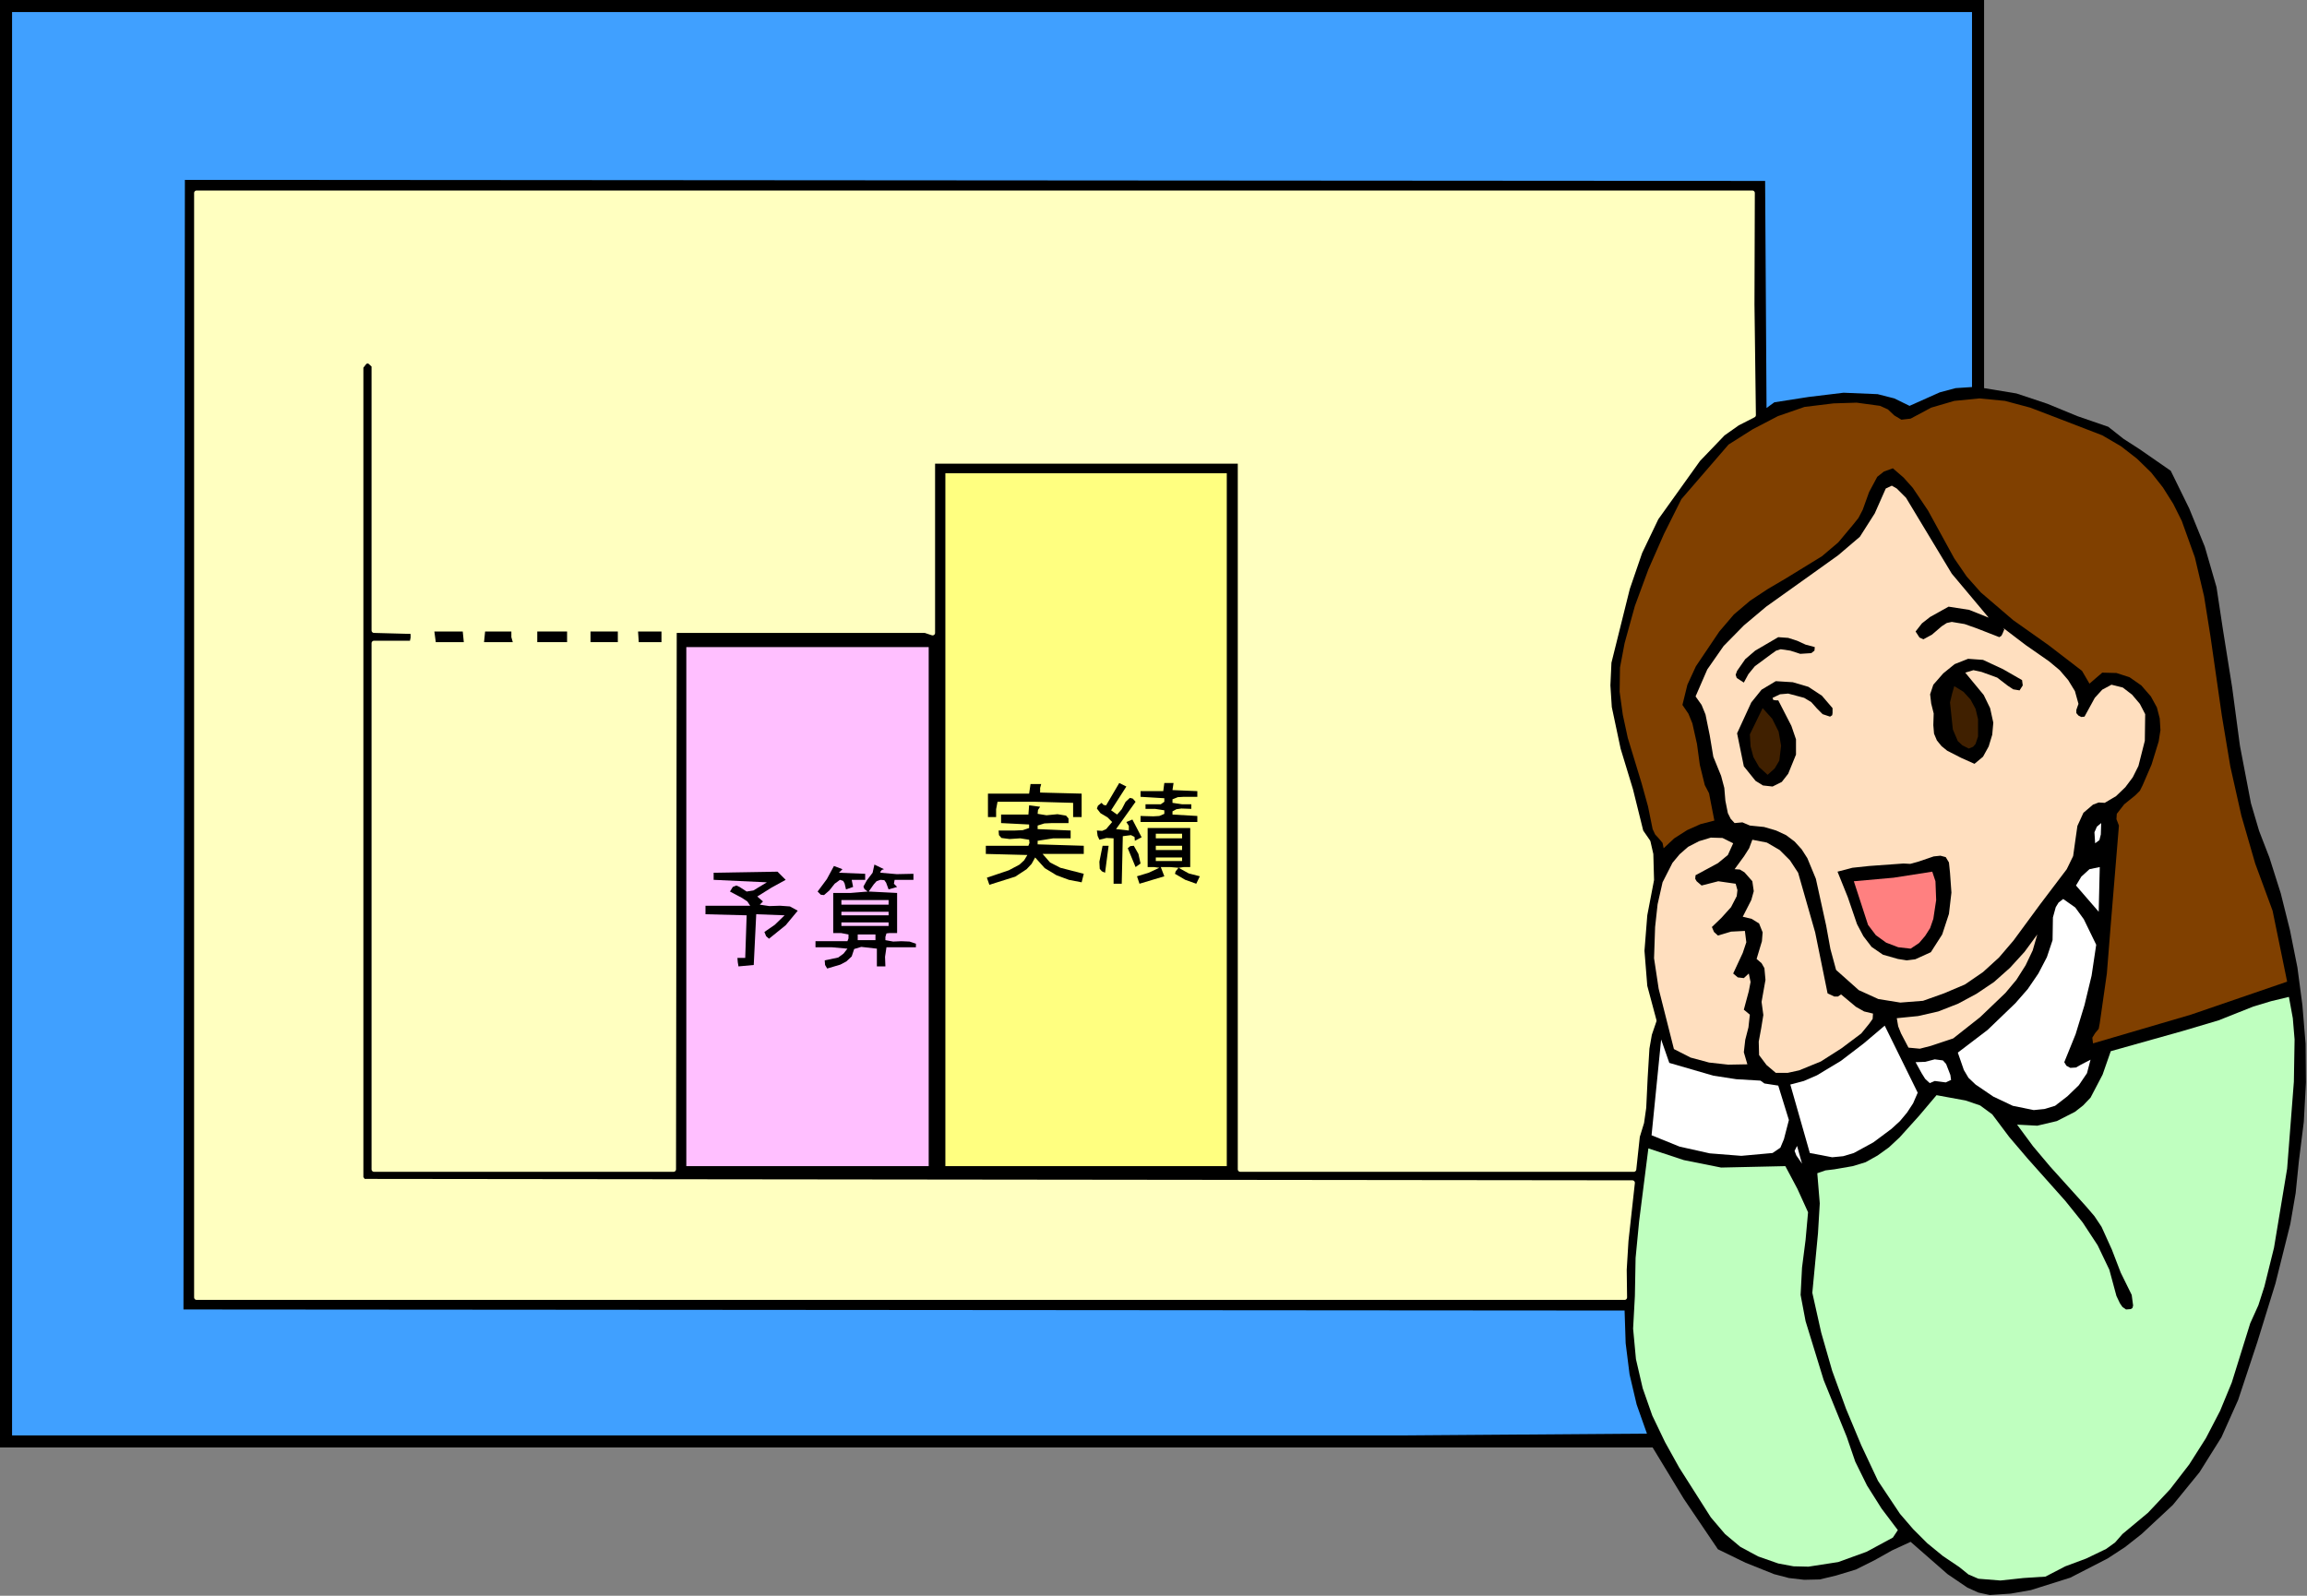 <?xml version="1.0" encoding="UTF-8" standalone="no"?>
<svg
   xmlns:dc="http://purl.org/dc/elements/1.1/"
   xmlns:cc="http://creativecommons.org/ns#"
   xmlns:rdf="http://www.w3.org/1999/02/22-rdf-syntax-ns#"
   xmlns:svg="http://www.w3.org/2000/svg"
   xmlns="http://www.w3.org/2000/svg"
   xmlns:sodipodi="http://sodipodi.sourceforge.net/DTD/sodipodi-0.dtd"
   xmlns:inkscape="http://www.inkscape.org/namespaces/inkscape"
   version="1.0"
   width="165.125mm"
   height="114.249mm"
   id="svg104"
   sodipodi:docname="JBIZ077.WMF">
  <rect width="100%" height="100%" fill="#808080" stroke="none"/>
  <sodipodi:namedview
     pagecolor="#ffffff"
     bordercolor="#666666"
     borderopacity="1"
     objecttolerance="10"
     gridtolerance="10"
     guidetolerance="10"
     inkscape:pageopacity="0"
     inkscape:pageshadow="2"
     inkscape:window-width="640"
     inkscape:window-height="480"
     id="namedview106" />
  <defs
     id="defs6">
    <clipPath
       clipPathUnits="userSpaceOnUse"
       id="clipWmfPath1">
      <path
         d="M 0,0 L 624,0 L 624,431.712 L 0,431.712 z"
         id="path2" />
    </clipPath>
    <pattern
       id="WMFhbasepattern"
       patternUnits="userSpaceOnUse"
       width="6"
       height="6"
       x="0"
       y="0" />
  </defs>
  <path
     style="fill:#000000;fill-rule:evenodd;fill-opacity:1;stroke:none;"
     clip-path="url(#clipWmfPath1)"
     d="  M 536.736,105.024   L 545.472,106.464   L 553.824,109.248   L 561.984,112.608   L 570.336,115.488   L 574.464,118.752   L 578.784,121.536   L 587.232,127.392   L 592.224,137.568   L 596.448,147.936   L 599.616,158.88   L 601.344,170.304   L 603.84,185.952   L 605.952,201.792   L 608.928,217.344   L 611.136,224.832   L 613.92,232.032   L 616.992,241.728   L 619.488,251.712   L 621.504,261.792   L 622.848,271.968   L 623.712,282.432   L 623.808,292.896   L 623.232,303.552   L 621.888,314.304   L 621.024,322.848   L 619.584,331.2   L 615.552,347.328   L 610.656,363.168   L 605.472,378.816   L 600.96,388.896   L 595.008,398.4   L 587.808,407.232   L 579.36,415.104   L 574.848,418.656   L 570.144,421.728   L 560.064,426.912   L 549.408,430.272   L 543.936,431.232   L 538.272,431.616   L 535.2,430.944   L 532.224,429.6   L 526.848,425.952   L 516.864,417.216   L 511.872,419.52   L 507.072,422.208   L 502.08,424.704   L 496.704,426.336   L 492.288,427.392   L 488.064,427.488   L 483.936,427.008   L 479.904,425.952   L 472.224,422.88   L 464.736,419.232   L 455.52,405.6   L 447.072,391.68   L 0,391.68   L 0,0   L 536.736,0   L 536.736,105.024  z "
     id="path8" />
  <path
     style="fill:#40a0ff;fill-rule:evenodd;fill-opacity:1;stroke:none;"
     clip-path="url(#clipWmfPath1)"
     d="  M 533.472,104.736   L 529.056,105.024   L 524.736,106.176   L 516.576,109.824   L 512.448,107.808   L 507.936,106.656   L 498.72,106.272   L 489.216,107.424   L 480,108.864   L 477.888,110.4   L 477.504,48.96   L 50.016,48.672   L 49.632,354.336   L 439.488,354.624   L 439.776,363.456   L 440.832,371.904   L 442.752,380.064   L 445.536,387.936   L 380.256,388.416   L 3.264,388.416   L 3.264,3.264   L 533.472,3.264   L 533.472,104.736  z "
     id="path10" />
  <path
     style="fill:#ffffc0;fill-rule:evenodd;fill-opacity:1;stroke:#ffffc0;stroke-width:1.344px;stroke-linecap:round;stroke-linejoin:round;stroke-miterlimit:4;stroke-dasharray:none;stroke-opacity:1;"
     clip-path="url(#clipWmfPath1)"
     d="  M 474.048,52.224   L 473.952,82.368   L 474.336,112.32   L 470.016,114.528   L 466.08,117.312   L 459.36,124.32   L 448.032,140.16   L 443.616,149.376   L 440.256,159.168   L 435.264,179.232   L 434.976,185.472   L 435.36,191.424   L 437.76,202.752   L 441.12,213.792   L 443.904,225.024   L 445.824,227.808   L 446.592,231.168   L 446.784,238.08   L 444.96,247.584   L 444.192,257.28   L 444.96,266.88   L 447.456,276.192   L 446.208,279.84   L 445.536,283.68   L 445.056,291.648   L 444.672,299.712   L 444.096,303.744   L 442.944,307.488   L 441.984,316.416   L 335.52,316.416   L 335.52,124.8   L 252.288,124.8   L 252.288,171.264   L 250.272,170.592   L 182.4,170.592   L 182.208,316.416   L 101.184,316.416   L 101.184,174.048   L 111.456,174.048   L 111.744,172.608   L 111.744,170.88   L 101.184,170.592   L 101.184,98.88   L 100.032,97.824   L 99.36,97.632   L 98.688,97.92   L 97.632,99.264   L 97.632,318.72   L 98.304,319.68   L 441.6,320.064   L 439.872,335.712   L 439.392,343.584   L 439.488,351.072   L 53.184,351.072   L 53.184,52.224   L 474.048,52.224  z "
     id="path12" />
  <path
     style="fill:#804000;fill-rule:evenodd;fill-opacity:1;stroke:none;"
     clip-path="url(#clipWmfPath1)"
     d="  M 568.704,117.792   L 573.792,120.768   L 578.112,124.128   L 581.952,127.872   L 585.12,131.904   L 587.904,136.32   L 590.208,140.928   L 593.76,150.816   L 596.256,161.376   L 597.984,172.224   L 601.056,193.632   L 603.36,207.456   L 606.336,220.704   L 610.08,233.664   L 614.784,246.432   L 618.72,265.632   L 592.704,274.56   L 566.208,282.336   L 566.016,280.8   L 566.784,279.552   L 567.744,278.4   L 568.032,276.864   L 569.952,263.424   L 571.008,250.176   L 573.216,223.392   L 572.544,221.664   L 572.64,220.224   L 574.656,217.632   L 577.632,215.232   L 578.88,213.984   L 579.648,212.448   L 582.048,206.88   L 583.968,200.64   L 584.448,197.568   L 584.256,194.4   L 583.488,191.424   L 581.856,188.448   L 579.264,185.472   L 576.096,183.264   L 572.544,182.112   L 568.704,182.016   L 565.248,184.992   L 563.232,181.536   L 554.112,174.528   L 544.608,167.808   L 535.872,160.32   L 532.032,156   L 528.672,151.104   L 521.568,138.144   L 517.44,132   L 514.944,129.216   L 512.064,126.72   L 509.664,127.584   L 507.84,129.024   L 505.632,133.152   L 503.904,137.952   L 502.752,140.16   L 501.216,142.08   L 497.28,146.784   L 492.864,150.528   L 483.168,156.48   L 478.272,159.36   L 473.472,162.528   L 469.056,166.272   L 465.12,170.88   L 458.784,180.288   L 456.48,185.28   L 455.136,190.752   L 456.768,193.152   L 457.824,195.744   L 459.072,201.312   L 459.84,206.976   L 461.184,212.448   L 462.336,214.656   L 462.816,217.152   L 463.776,222.048   L 460.032,223.008   L 456.384,224.64   L 452.928,226.848   L 450.048,229.536   L 449.76,228.096   L 448.8,226.944   L 447.744,225.792   L 447.072,224.352   L 445.824,218.208   L 444.096,211.968   L 440.352,199.68   L 439.008,193.44   L 438.144,187.2   L 438.24,180.672   L 439.488,174.048   L 442.272,163.968   L 445.92,154.08   L 450.144,144.48   L 454.848,135.072   L 467.616,120.288   L 474.144,116.16   L 480.96,112.608   L 488.16,110.112   L 496.032,109.152   L 502.272,108.96   L 508.608,109.824   L 510.72,110.784   L 512.448,112.416   L 514.368,113.568   L 516.864,113.28   L 522.432,110.304   L 528.672,108.48   L 535.488,107.808   L 542.4,108.48   L 549.216,110.304   L 555.744,112.8   L 568.704,117.792  z "
     id="path14" />
  <path
     style="fill:#ffff80;fill-rule:evenodd;fill-opacity:1;stroke:none;"
     clip-path="url(#clipWmfPath1)"
     d="  M 331.872,315.552   L 255.744,315.552   L 255.744,128.064   L 331.872,128.064   L 331.872,315.552  z "
     id="path16" />
  <path
     style="fill:#ffdfbf;fill-rule:evenodd;fill-opacity:1;stroke:none;"
     clip-path="url(#clipWmfPath1)"
     d="  M 528,155.232   L 537.984,167.136   L 532.704,165.024   L 527.136,164.16   L 522.144,166.944   L 519.936,168.672   L 518.208,170.88   L 519.264,172.512   L 520.32,172.992   L 522.624,171.744   L 525.312,169.44   L 526.656,168.576   L 528,168.288   L 531.456,168.864   L 534.72,170.016   L 540.864,172.416   L 541.44,172.032   L 541.728,171.456   L 542.208,170.304   L 541.92,169.92   L 547.968,174.528   L 554.304,178.944   L 557.184,181.344   L 559.488,184.032   L 561.312,187.008   L 562.272,190.464   L 561.696,192.096   L 561.696,192.96   L 562.272,193.632   L 563.04,194.016   L 563.904,193.92   L 566.688,188.832   L 568.704,186.624   L 571.2,185.28   L 574.272,186.048   L 576.768,187.968   L 578.88,190.464   L 580.32,193.248   L 580.224,200.448   L 578.496,207.264   L 576.96,210.336   L 574.944,213.024   L 572.448,215.424   L 569.376,217.248   L 567.744,217.152   L 566.208,217.728   L 563.616,219.936   L 561.984,223.488   L 561.408,227.52   L 560.832,231.648   L 559.104,235.2   L 551.904,244.704   L 544.704,254.496   L 540.768,259.104   L 536.448,263.04   L 531.552,266.4   L 525.888,268.8   L 520.224,270.816   L 514.08,271.296   L 508.128,270.336   L 502.848,267.936   L 496.704,262.464   L 495.168,256.8   L 494.016,250.464   L 491.232,237.792   L 488.928,232.224   L 487.392,229.824   L 485.472,227.712   L 483.168,225.984   L 480.48,224.736   L 477.216,223.776   L 473.376,223.392   L 471.36,222.528   L 469.248,222.72   L 468.192,221.568   L 467.424,220.032   L 466.752,216.672   L 466.464,213.216   L 465.6,209.952   L 463.488,204.768   L 462.528,199.008   L 461.376,193.344   L 460.32,190.752   L 458.688,188.448   L 461.856,181.152   L 466.272,174.816   L 471.744,169.248   L 477.792,164.16   L 490.848,154.848   L 497.28,150.24   L 503.136,145.248   L 507.168,138.912   L 510.144,132.192   L 511.776,131.424   L 513.12,132.192   L 515.616,134.688   L 528,155.232  z "
     id="path18" />
  <path
     style="fill:#000000;fill-rule:evenodd;fill-opacity:1;stroke:none;"
     clip-path="url(#clipWmfPath1)"
     d="  M 125.472,173.76   L 117.888,173.76   L 117.504,170.88   L 125.184,170.88   L 125.472,173.76  z "
     id="path20" />
  <path
     style="fill:#000000;fill-rule:evenodd;fill-opacity:1;stroke:none;"
     clip-path="url(#clipWmfPath1)"
     d="  M 138.336,170.88   L 138.336,172.416   L 138.72,173.76   L 130.944,173.76   L 131.232,170.88   L 138.336,170.88  z "
     id="path22" />
  <path
     style="fill:#000000;fill-rule:evenodd;fill-opacity:1;stroke:none;"
     clip-path="url(#clipWmfPath1)"
     d="  M 153.408,173.76   L 145.344,173.76   L 145.344,170.88   L 153.408,170.88   L 153.408,173.76  z "
     id="path24" />
  <path
     style="fill:#000000;fill-rule:evenodd;fill-opacity:1;stroke:none;"
     clip-path="url(#clipWmfPath1)"
     d="  M 167.136,173.76   L 159.744,173.76   L 159.744,170.88   L 167.136,170.88   L 167.136,173.76  z "
     id="path26" />
  <path
     style="fill:#000000;fill-rule:evenodd;fill-opacity:1;stroke:none;"
     clip-path="url(#clipWmfPath1)"
     d="  M 178.944,173.76   L 172.8,173.76   L 172.608,170.88   L 178.944,170.88   L 178.944,173.76  z "
     id="path28" />
  <path
     style="fill:#000000;fill-rule:evenodd;fill-opacity:1;stroke:none;"
     clip-path="url(#clipWmfPath1)"
     d="  M 490.944,175.104   L 490.848,176.064   L 489.984,176.736   L 487.008,176.928   L 484.32,176.064   L 481.728,175.68   L 480.48,176.064   L 479.136,177.024   L 474.72,180.288   L 472.992,182.4   L 471.744,184.704   L 469.824,183.456   L 469.536,182.592   L 469.92,181.536   L 472.128,178.368   L 474.816,176.064   L 481.056,172.416   L 483.744,172.608   L 486.144,173.376   L 488.448,174.432   L 490.944,175.104  z "
     id="path30" />
  <path
     style="fill:#ffbfff;fill-rule:evenodd;fill-opacity:1;stroke:none;"
     clip-path="url(#clipWmfPath1)"
     d="  M 251.232,315.552   L 185.664,315.552   L 185.664,175.104   L 251.232,175.104   L 251.232,315.552  z "
     id="path32" />
  <path
     style="fill:#000000;fill-rule:evenodd;fill-opacity:1;stroke:none;"
     clip-path="url(#clipWmfPath1)"
     d="  M 547.008,184.032   L 547.2,185.472   L 546.336,186.816   L 544.608,186.528   L 543.168,185.568   L 540.288,183.36   L 536.064,181.824   L 533.856,181.344   L 531.648,182.016   L 536.64,188.064   L 538.368,191.616   L 539.232,195.552   L 538.944,198.816   L 537.984,201.984   L 536.448,204.768   L 534.144,206.688   L 530.496,205.056   L 526.752,203.136   L 525.216,201.888   L 523.968,200.352   L 523.2,198.528   L 523.008,196.224   L 523.104,193.056   L 522.432,190.368   L 522.144,187.872   L 523.008,185.28   L 525.696,182.208   L 528.768,179.712   L 532.416,178.272   L 536.448,178.56   L 541.824,181.056   L 547.008,184.032  z "
     id="path34" />
  <path
     style="fill:#000000;fill-rule:evenodd;fill-opacity:1;stroke:none;"
     clip-path="url(#clipWmfPath1)"
     d="  M 495.744,191.616   L 495.744,192.96   L 495.648,193.536   L 495.072,193.92   L 493.056,193.248   L 491.52,191.712   L 489.984,189.984   L 488.064,188.832   L 483.744,187.68   L 481.536,187.872   L 479.52,188.832   L 479.712,189.408   L 480.384,189.504   L 481.056,189.504   L 484.608,196.416   L 485.856,200.064   L 485.856,204.192   L 483.744,209.376   L 482.016,211.584   L 479.52,212.832   L 476.928,212.544   L 474.912,211.296   L 471.744,207.36   L 469.92,198.432   L 473.76,190.08   L 476.544,186.624   L 480.384,184.32   L 484.992,184.608   L 489.216,185.856   L 492.864,188.256   L 495.744,191.616  z "
     id="path36" />
  <path
     style="fill:#402000;fill-rule:evenodd;fill-opacity:1;stroke:none;"
     clip-path="url(#clipWmfPath1)"
     d="  M 535.104,194.592   L 535.104,199.296   L 534.432,201.312   L 533.76,202.08   L 532.608,202.56   L 530.88,201.696   L 529.632,200.544   L 528.288,197.376   L 527.52,190.08   L 528.096,187.68   L 528.672,185.664   L 531.168,187.2   L 533.088,189.312   L 534.432,191.808   L 535.104,194.592  z "
     id="path38" />
  <path
     style="fill:#402000;fill-rule:evenodd;fill-opacity:1;stroke:none;"
     clip-path="url(#clipWmfPath1)"
     d="  M 481.344,205.824   L 480.096,207.936   L 478.176,209.664   L 475.872,207.552   L 474.336,204.864   L 473.568,201.984   L 473.376,198.72   L 476.832,191.616   L 479.424,194.496   L 481.152,197.952   L 481.824,201.792   L 481.344,205.824  z "
     id="path40" />
  <path
     style="fill:#000000;fill-rule:evenodd;fill-opacity:1;stroke:none;"
     clip-path="url(#clipWmfPath1)"
     d="  M 300.576,219.264   L 302.208,220.416   L 303.456,218.976   L 304.512,216.96   L 305.664,215.904   L 306.432,216.096   L 307.2,216.96   L 301.92,224.352   L 305.376,224.736   L 305.376,223.488   L 304.704,222.432   L 306.336,221.76   L 308.832,226.56   L 307.008,227.52   L 306.912,226.464   L 305.952,225.984   L 303.744,226.272   L 303.456,239.136   L 301.248,239.136   L 301.248,226.848   L 299.328,226.752   L 297.408,227.232   L 296.928,226.176   L 296.736,224.736   L 298.176,224.832   L 299.232,224.352   L 300.864,222.432   L 299.616,221.184   L 297.696,220.032   L 296.736,218.784   L 297.024,218.016   L 297.984,217.248   L 298.56,217.824   L 299.232,217.92   L 302.784,211.872   L 304.704,212.832   L 300.576,219.264  z "
     id="path42" />
  <path
     style="fill:#000000;fill-rule:evenodd;fill-opacity:1;stroke:none;"
     clip-path="url(#clipWmfPath1)"
     d="  M 317.472,211.872   L 317.184,213.792   L 323.904,214.08   L 323.904,215.616   L 320.256,215.616   L 318.624,215.712   L 317.184,216.288   L 317.184,217.248   L 319.776,217.632   L 322.272,217.632   L 322.272,218.88   L 319.584,218.784   L 318.24,218.976   L 317.184,219.552   L 317.184,220.416   L 323.904,220.8   L 323.904,222.432   L 308.544,222.432   L 308.544,220.8   L 312,220.896   L 313.632,220.8   L 314.976,220.224   L 314.976,219.264   L 312.48,218.88   L 309.888,218.88   L 309.888,217.632   L 312.672,217.632   L 314.016,217.632   L 314.976,216.96   L 314.976,216   L 308.544,215.616   L 308.544,214.08   L 314.688,214.08   L 314.976,211.872   L 317.472,211.872  z "
     id="path44" />
  <path
     style="fill:#000000;fill-rule:evenodd;fill-opacity:1;stroke:none;"
     clip-path="url(#clipWmfPath1)"
     d="  M 281.664,212.16   L 281.376,213.216   L 281.376,214.464   L 292.608,214.752   L 292.608,221.088   L 290.304,221.088   L 290.304,217.248   L 280.128,216.96   L 269.856,216.96   L 269.472,218.976   L 269.472,221.088   L 267.264,221.088   L 267.264,214.752   L 278.4,214.752   L 278.784,212.16   L 281.664,212.16  z "
     id="path46" />
  <path
     style="fill:#000000;fill-rule:evenodd;fill-opacity:1;stroke:none;"
     clip-path="url(#clipWmfPath1)"
     d="  M 281.376,218.304   L 280.8,219.168   L 280.704,220.224   L 283.104,220.608   L 286.08,220.32   L 288.384,220.704   L 289.056,221.472   L 289.056,222.72   L 284.64,222.72   L 282.528,222.816   L 280.704,223.392   L 280.704,224.352   L 289.632,224.736   L 289.632,226.848   L 284.928,226.848   L 280.704,227.52   L 280.704,228.48   L 293.184,228.864   L 293.184,231.072   L 282.048,231.072   L 284.064,233.376   L 286.848,234.816   L 293.184,236.448   L 292.608,238.752   L 289.152,238.08   L 285.792,236.832   L 282.624,234.912   L 280.032,232.032   L 279.072,233.76   L 277.728,235.2   L 274.656,237.216   L 267.648,239.424   L 266.976,237.504   L 272.928,235.488   L 275.808,233.952   L 277.056,232.8   L 277.92,231.36   L 266.688,231.072   L 266.688,228.864   L 278.208,228.864   L 278.496,228.096   L 278.4,227.232   L 276,226.848   L 273.12,227.04   L 270.912,226.752   L 270.24,225.984   L 270.144,224.736   L 274.56,224.736   L 276.672,224.64   L 278.4,224.064   L 278.4,223.104   L 270.816,222.72   L 270.816,220.416   L 278.208,220.416   L 278.4,217.92   L 281.376,218.304  z "
     id="path48" />
  <path
     style="fill:#ffffff;fill-rule:evenodd;fill-opacity:1;stroke:none;"
     clip-path="url(#clipWmfPath1)"
     d="  M 568.416,222.72   L 568.32,225.792   L 567.936,227.328   L 566.784,228.192   L 566.592,225.216   L 567.264,223.68   L 568.416,222.72  z "
     id="path50" />
  <path
     style="fill:#000000;fill-rule:evenodd;fill-opacity:1;stroke:none;"
     clip-path="url(#clipWmfPath1)"
     d="  M 321.984,234.624   L 320.256,234.624   L 318.816,234.816   L 321.6,236.352   L 324.576,237.12   L 323.616,239.136   L 320.64,238.08   L 317.856,236.448   L 318.048,235.776   L 318.816,234.816   L 316.512,234.624   L 314.016,234.624   L 314.976,237.12   L 308.256,239.136   L 307.584,237.12   L 310.752,236.16   L 313.632,234.816   L 312.192,234.624   L 310.464,234.624   L 310.464,224.064   L 321.984,224.064   L 321.984,234.624  z "
     id="path52" />
  <path
     style="fill:#ffff80;fill-rule:evenodd;fill-opacity:1;stroke:none;"
     clip-path="url(#clipWmfPath1)"
     d="  M 319.776,226.848   L 312.672,226.848   L 312.672,225.6   L 319.776,225.6   L 319.776,226.848  z "
     id="path54" />
  <path
     style="fill:#ffdfbf;fill-rule:evenodd;fill-opacity:1;stroke:none;"
     clip-path="url(#clipWmfPath1)"
     d="  M 468.864,228.192   L 467.424,231.36   L 464.736,233.568   L 458.688,236.832   L 458.592,237.792   L 458.976,238.464   L 460.32,239.616   L 464.832,238.464   L 469.536,239.136   L 470.016,240.864   L 469.824,242.496   L 468.288,245.472   L 465.696,248.352   L 463.104,250.848   L 463.68,252.192   L 464.736,253.152   L 468.288,252.096   L 472.032,251.904   L 472.416,254.976   L 471.456,257.856   L 468.864,263.424   L 470.112,264.48   L 471.744,264.672   L 473.088,263.424   L 473.568,265.728   L 473.088,268.224   L 471.744,273.216   L 473.376,274.56   L 472.992,278.016   L 472.128,281.376   L 471.744,284.736   L 472.704,288   L 467.52,288.096   L 462.336,287.52   L 457.344,286.176   L 452.832,283.872   L 448.704,267.552   L 447.456,259.296   L 447.744,250.848   L 448.416,244.704   L 449.76,238.752   L 452.448,233.472   L 454.368,231.168   L 456.672,229.152   L 459.648,227.616   L 462.816,226.656   L 465.984,226.752   L 468.864,228.192  z "
     id="path56" />
  <path
     style="fill:#ffdfbf;fill-rule:evenodd;fill-opacity:1;stroke:none;"
     clip-path="url(#clipWmfPath1)"
     d="  M 486.432,236.16   L 491.04,252.288   L 494.4,268.8   L 496.224,269.664   L 497.184,269.664   L 498.048,269.088   L 502.08,272.448   L 504.288,273.696   L 506.688,274.272   L 506.592,275.712   L 505.632,277.056   L 503.52,279.648   L 498.144,283.68   L 492.576,287.232   L 486.72,289.632   L 483.648,290.304   L 480.384,290.304   L 477.888,288.192   L 475.872,285.504   L 475.776,281.856   L 476.448,278.208   L 477.024,274.656   L 476.544,271.104   L 477.6,265.152   L 477.312,261.984   L 476.544,260.64   L 475.2,259.488   L 476.64,254.688   L 476.832,252.288   L 475.872,249.888   L 473.856,248.64   L 471.456,248.064   L 473.76,243.552   L 474.432,241.152   L 474.048,238.464   L 471.936,236.064   L 470.688,235.296   L 469.248,235.2   L 471.84,231.648   L 473.184,229.536   L 474.048,227.232   L 477.984,228   L 481.44,230.016   L 484.224,232.8   L 486.432,236.16  z "
     id="path58" />
  <path
     style="fill:#000000;fill-rule:evenodd;fill-opacity:1;stroke:none;"
     clip-path="url(#clipWmfPath1)"
     d="  M 298.944,236.16   L 298.08,235.776   L 297.504,235.104   L 297.408,233.184   L 298.272,228.864   L 299.904,228.864   L 298.944,236.16  z "
     id="path60" />
  <path
     style="fill:#000000;fill-rule:evenodd;fill-opacity:1;stroke:none;"
     clip-path="url(#clipWmfPath1)"
     d="  M 308.544,233.664   L 307.2,234.624   L 305.088,229.536   L 305.76,228.96   L 306.72,228.864   L 307.968,231.072   L 308.544,233.664  z "
     id="path62" />
  <path
     style="fill:#ffff80;fill-rule:evenodd;fill-opacity:1;stroke:none;"
     clip-path="url(#clipWmfPath1)"
     d="  M 319.776,230.016   L 312.672,230.016   L 312.672,228.864   L 319.776,228.864   L 319.776,230.016  z "
     id="path64" />
  <path
     style="fill:#000000;fill-rule:evenodd;fill-opacity:1;stroke:none;"
     clip-path="url(#clipWmfPath1)"
     d="  M 527.52,236.16   L 527.904,241.536   L 527.232,247.296   L 525.408,252.864   L 522.336,257.664   L 518.112,259.584   L 515.808,259.872   L 513.408,259.488   L 509.376,258.336   L 506.304,256.224   L 504.096,253.344   L 502.368,250.08   L 499.872,242.784   L 497.088,235.872   L 501.12,234.816   L 505.632,234.336   L 514.944,233.664   L 516.768,233.76   L 518.88,233.184   L 523.104,231.744   L 524.928,231.552   L 526.368,231.936   L 527.232,233.376   L 527.52,236.16  z "
     id="path66" />
  <path
     style="fill:#ffff80;fill-rule:evenodd;fill-opacity:1;stroke:none;"
     clip-path="url(#clipWmfPath1)"
     d="  M 319.776,232.992   L 312.672,232.992   L 312.672,232.032   L 319.776,232.032   L 319.776,232.992  z "
     id="path68" />
  <path
     style="fill:#000000;fill-rule:evenodd;fill-opacity:1;stroke:none;"
     clip-path="url(#clipWmfPath1)"
     d="  M 239.136,235.2   L 238.56,235.392   L 238.176,235.872   L 238.176,236.16   L 242.592,236.544   L 247.104,236.448   L 247.104,238.08   L 242.016,238.08   L 241.824,239.136   L 242.688,240   L 240.384,240.672   L 239.712,238.848   L 239.232,238.176   L 238.176,238.08   L 237.12,238.464   L 236.352,239.328   L 235.008,241.248   L 242.688,241.632   L 242.688,252.48   L 240.672,252.48   L 239.808,252.576   L 239.52,253.536   L 239.52,254.4   L 241.632,254.784   L 243.84,254.688   L 246.048,254.784   L 247.776,255.36   L 247.776,256.32   L 239.808,256.32   L 239.424,258.912   L 239.52,261.504   L 237.216,261.504   L 237.216,256.704   L 232.992,256.224   L 231.072,256.8   L 230.4,258.816   L 228.96,260.16   L 227.328,261.024   L 223.776,262.08   L 223.2,261.12   L 223.104,259.872   L 226.752,259.104   L 228.192,258.048   L 229.248,256.704   L 224.928,256.32   L 220.608,256.32   L 220.608,254.688   L 229.248,254.688   L 229.536,253.92   L 229.536,252.864   L 227.52,252.48   L 225.408,252.48   L 225.408,241.632   L 230.112,241.632   L 234.72,241.248   L 233.856,240.576   L 233.568,239.904   L 234.528,238.176   L 236.064,236.16   L 236.544,233.952   L 239.136,235.2  z "
     id="path70" />
  <path
     style="fill:#000000;fill-rule:evenodd;fill-opacity:1;stroke:none;"
     clip-path="url(#clipWmfPath1)"
     d="  M 226.944,236.16   L 234.048,236.448   L 234.048,238.08   L 230.4,238.08   L 230.784,240   L 228.864,240.672   L 228.48,239.04   L 228.096,238.368   L 227.232,238.08   L 225.792,239.136   L 224.352,240.96   L 222.912,242.208   L 222.048,242.112   L 221.184,241.248   L 223.68,237.888   L 225.6,234.336   L 227.904,235.2   L 226.944,236.16  z "
     id="path72" />
  <path
     style="fill:#ffffff;fill-rule:evenodd;fill-opacity:1;stroke:none;"
     clip-path="url(#clipWmfPath1)"
     d="  M 561.6,239.616   L 563.04,237.216   L 565.248,235.2   L 568.032,234.624   L 567.744,246.72   L 561.6,239.616  z "
     id="path74" />
  <path
     style="fill:#000000;fill-rule:evenodd;fill-opacity:1;stroke:none;"
     clip-path="url(#clipWmfPath1)"
     d="  M 212.544,238.08   L 208.704,240.192   L 204.864,242.592   L 206.4,243.936   L 205.536,244.8   L 208.128,245.184   L 211.008,245.088   L 213.696,245.28   L 215.808,246.432   L 212.544,250.368   L 208.032,254.016   L 207.264,253.344   L 206.784,252.192   L 209.568,250.272   L 212.256,247.68   L 204.576,247.392   L 203.904,261.12   L 199.776,261.504   L 199.584,260.352   L 199.488,259.2   L 201.6,259.2   L 201.984,247.68   L 190.848,247.392   L 190.848,245.088   L 202.944,245.088   L 202.176,243.936   L 200.736,242.976   L 197.472,241.248   L 198.24,240   L 199.2,239.616   L 200.064,240   L 201.984,241.248   L 203.808,240.96   L 207.456,238.752   L 193.056,238.08   L 193.056,236.16   L 210.336,235.872   L 212.544,238.08  z "
     id="path76" />
  <path
     style="fill:#ff8080;fill-rule:evenodd;fill-opacity:1;stroke:none;"
     clip-path="url(#clipWmfPath1)"
     d="  M 523.584,238.464   L 523.776,243.552   L 523.008,248.64   L 522.144,251.136   L 520.8,253.248   L 519.168,255.168   L 516.864,256.704   L 513.504,256.32   L 510.24,255.072   L 507.456,253.056   L 505.344,250.272   L 501.504,238.464   L 512.256,237.504   L 522.72,235.872   L 523.584,238.464  z "
     id="path78" />
  <path
     style="fill:#ffffff;fill-rule:evenodd;fill-opacity:1;stroke:none;"
     clip-path="url(#clipWmfPath1)"
     d="  M 567.072,255.648   L 565.824,264   L 563.904,271.968   L 561.504,279.84   L 558.432,287.424   L 559.008,288.384   L 560.064,288.96   L 561.6,288.864   L 562.944,288.096   L 565.536,286.752   L 564.576,290.4   L 562.368,293.664   L 559.296,296.64   L 555.936,299.232   L 553.056,300.096   L 550.176,300.384   L 544.512,299.232   L 539.232,296.736   L 534.432,293.472   L 532.512,291.648   L 531.264,289.536   L 529.632,284.832   L 537.696,278.688   L 545.184,271.488   L 548.544,267.648   L 551.424,263.424   L 553.728,259.008   L 555.264,254.4   L 555.36,248.256   L 556.128,245.472   L 556.896,244.224   L 558.144,243.264   L 561.408,245.568   L 563.712,248.736   L 567.072,255.648  z "
     id="path80" />
  <path
     style="fill:#ffbfff;fill-rule:evenodd;fill-opacity:1;stroke:none;"
     clip-path="url(#clipWmfPath1)"
     d="  M 240.384,244.8   L 227.616,244.8   L 227.616,243.552   L 240.384,243.552   L 240.384,244.8  z "
     id="path82" />
  <path
     style="fill:#ffbfff;fill-rule:evenodd;fill-opacity:1;stroke:none;"
     clip-path="url(#clipWmfPath1)"
     d="  M 240.384,247.68   L 227.616,247.68   L 227.616,246.72   L 240.384,246.72   L 240.384,247.68  z "
     id="path84" />
  <path
     style="fill:#ffbfff;fill-rule:evenodd;fill-opacity:1;stroke:none;"
     clip-path="url(#clipWmfPath1)"
     d="  M 240.384,250.56   L 227.616,250.56   L 227.616,249.6   L 240.384,249.6   L 240.384,250.56  z "
     id="path86" />
  <path
     style="fill:#ffbfff;fill-rule:evenodd;fill-opacity:1;stroke:none;"
     clip-path="url(#clipWmfPath1)"
     d="  M 236.832,254.4   L 232.032,254.4   L 232.032,252.864   L 236.832,252.864   L 236.832,254.4  z "
     id="path88" />
  <path
     style="fill:#ffdfbf;fill-rule:evenodd;fill-opacity:1;stroke:none;"
     clip-path="url(#clipWmfPath1)"
     d="  M 528.384,280.992   L 522.336,283.008   L 519.36,283.776   L 516.288,283.488   L 514.272,279.648   L 513.504,277.728   L 513.12,275.52   L 518.88,274.944   L 524.352,273.696   L 529.728,271.584   L 534.72,268.896   L 539.424,265.728   L 543.744,261.888   L 547.68,257.568   L 551.136,252.864   L 549.888,257.184   L 547.968,261.216   L 545.472,265.152   L 542.496,268.704   L 535.68,275.232   L 528.384,280.992  z "
     id="path90" />
  <path
     style="fill:#bfffbf;fill-rule:evenodd;fill-opacity:1;stroke:none;"
     clip-path="url(#clipWmfPath1)"
     d="  M 619.2,269.76   L 620.256,275.52   L 620.736,281.28   L 620.544,292.704   L 618.72,316.224   L 615.168,337.632   L 612.576,348.096   L 610.944,353.184   L 608.736,358.08   L 603.744,374.112   L 600.576,381.792   L 596.736,389.184   L 592.224,396.288   L 587.04,403.008   L 581.088,409.344   L 574.176,415.104   L 572.16,417.408   L 569.76,419.136   L 564.384,421.728   L 558.72,423.84   L 553.344,426.624   L 547.392,427.008   L 541.152,427.68   L 535.2,427.2   L 532.512,426.048   L 530.016,424.032   L 525.6,421.056   L 521.376,417.6   L 517.536,413.76   L 513.984,409.632   L 508.032,400.704   L 503.52,391.104   L 499.392,381.216   L 495.648,370.944   L 492.672,360.576   L 490.272,349.824   L 491.808,333.696   L 492.288,325.632   L 491.616,317.472   L 493.824,316.704   L 496.224,316.416   L 501.216,315.552   L 504.672,314.496   L 507.936,312.672   L 511.008,310.464   L 513.888,307.776   L 519.168,301.92   L 523.872,296.352   L 531.744,297.792   L 535.68,299.136   L 538.944,301.536   L 543.552,307.68   L 548.544,313.536   L 558.72,324.96   L 563.424,330.816   L 567.456,336.96   L 570.624,343.584   L 572.544,350.688   L 573.504,352.704   L 574.176,353.664   L 575.136,354.336   L 576.384,354.24   L 576.864,353.952   L 577.056,353.28   L 576.672,350.4   L 573.696,344.352   L 571.296,338.112   L 568.512,331.968   L 566.592,329.088   L 564.288,326.4   L 554.592,315.648   L 549.984,310.176   L 545.664,304.32   L 551.136,304.608   L 556.416,303.36   L 561.312,300.864   L 563.52,299.136   L 565.536,297.024   L 568.8,290.784   L 571.008,284.448   L 590.496,278.976   L 600.192,276.096   L 609.6,272.352   L 614.4,270.912   L 619.2,269.76  z "
     id="path92" />
  <path
     style="fill:#ffffff;fill-rule:evenodd;fill-opacity:1;stroke:none;"
     clip-path="url(#clipWmfPath1)"
     d="  M 518.784,295.68   L 517.536,298.56   L 515.904,301.056   L 513.984,303.36   L 511.68,305.472   L 506.784,309.12   L 501.504,312   L 498.624,312.864   L 495.648,313.152   L 489.6,312   L 484.32,293.472   L 487.968,292.512   L 491.52,290.976   L 498.048,287.04   L 504.192,282.336   L 509.856,277.536   L 518.784,295.68  z "
     id="path94" />
  <path
     style="fill:#ffffff;fill-rule:evenodd;fill-opacity:1;stroke:none;"
     clip-path="url(#clipWmfPath1)"
     d="  M 451.584,287.616   L 463.488,291.072   L 469.728,292.032   L 476.256,292.416   L 477.312,293.184   L 478.56,293.376   L 481.056,293.76   L 483.936,303.072   L 482.592,308.256   L 481.632,310.56   L 479.52,312   L 471.072,312.768   L 462.528,312.096   L 454.368,310.272   L 446.784,307.2   L 449.376,281.28   L 451.584,287.616  z "
     id="path96" />
  <path
     style="fill:#ffffff;fill-rule:evenodd;fill-opacity:1;stroke:none;"
     clip-path="url(#clipWmfPath1)"
     d="  M 527.136,289.632   L 527.616,290.88   L 527.808,292.224   L 526.368,292.896   L 524.928,292.704   L 523.392,292.512   L 522.048,293.088   L 520.8,291.936   L 519.84,290.4   L 518.208,287.424   L 520.8,287.328   L 523.392,286.656   L 525.6,286.944   L 526.464,287.904   L 527.136,289.632  z "
     id="path98" />
  <path
     style="fill:#ffffff;fill-rule:evenodd;fill-opacity:1;stroke:none;"
     clip-path="url(#clipWmfPath1)"
     d="  M 487.488,314.88   L 485.952,312.672   L 485.472,311.424   L 486.144,310.08   L 487.488,314.88  z "
     id="path100" />
  <path
     style="fill:#bfffbf;fill-rule:evenodd;fill-opacity:1;stroke:none;"
     clip-path="url(#clipWmfPath1)"
     d="  M 465.6,315.936   L 482.976,315.552   L 486.24,321.696   L 489.12,328.032   L 488.448,335.52   L 487.488,343.008   L 487.104,350.4   L 488.448,357.504   L 493.344,373.44   L 499.584,388.8   L 501.888,395.52   L 505.056,401.952   L 508.992,408.192   L 513.408,414.048   L 512.064,416.064   L 504.96,419.904   L 497.28,422.688   L 489.216,423.936   L 485.184,423.84   L 481.056,423.072   L 475.584,421.152   L 470.784,418.56   L 466.656,415.104   L 462.816,410.592   L 454.272,397.152   L 450.432,390.24   L 446.976,383.04   L 444.384,375.648   L 442.56,367.776   L 441.792,359.52   L 442.272,350.688   L 442.464,340.416   L 443.424,330.432   L 445.92,310.752   L 455.52,313.92   L 465.6,315.936  z "
     id="path102" />
</svg>
